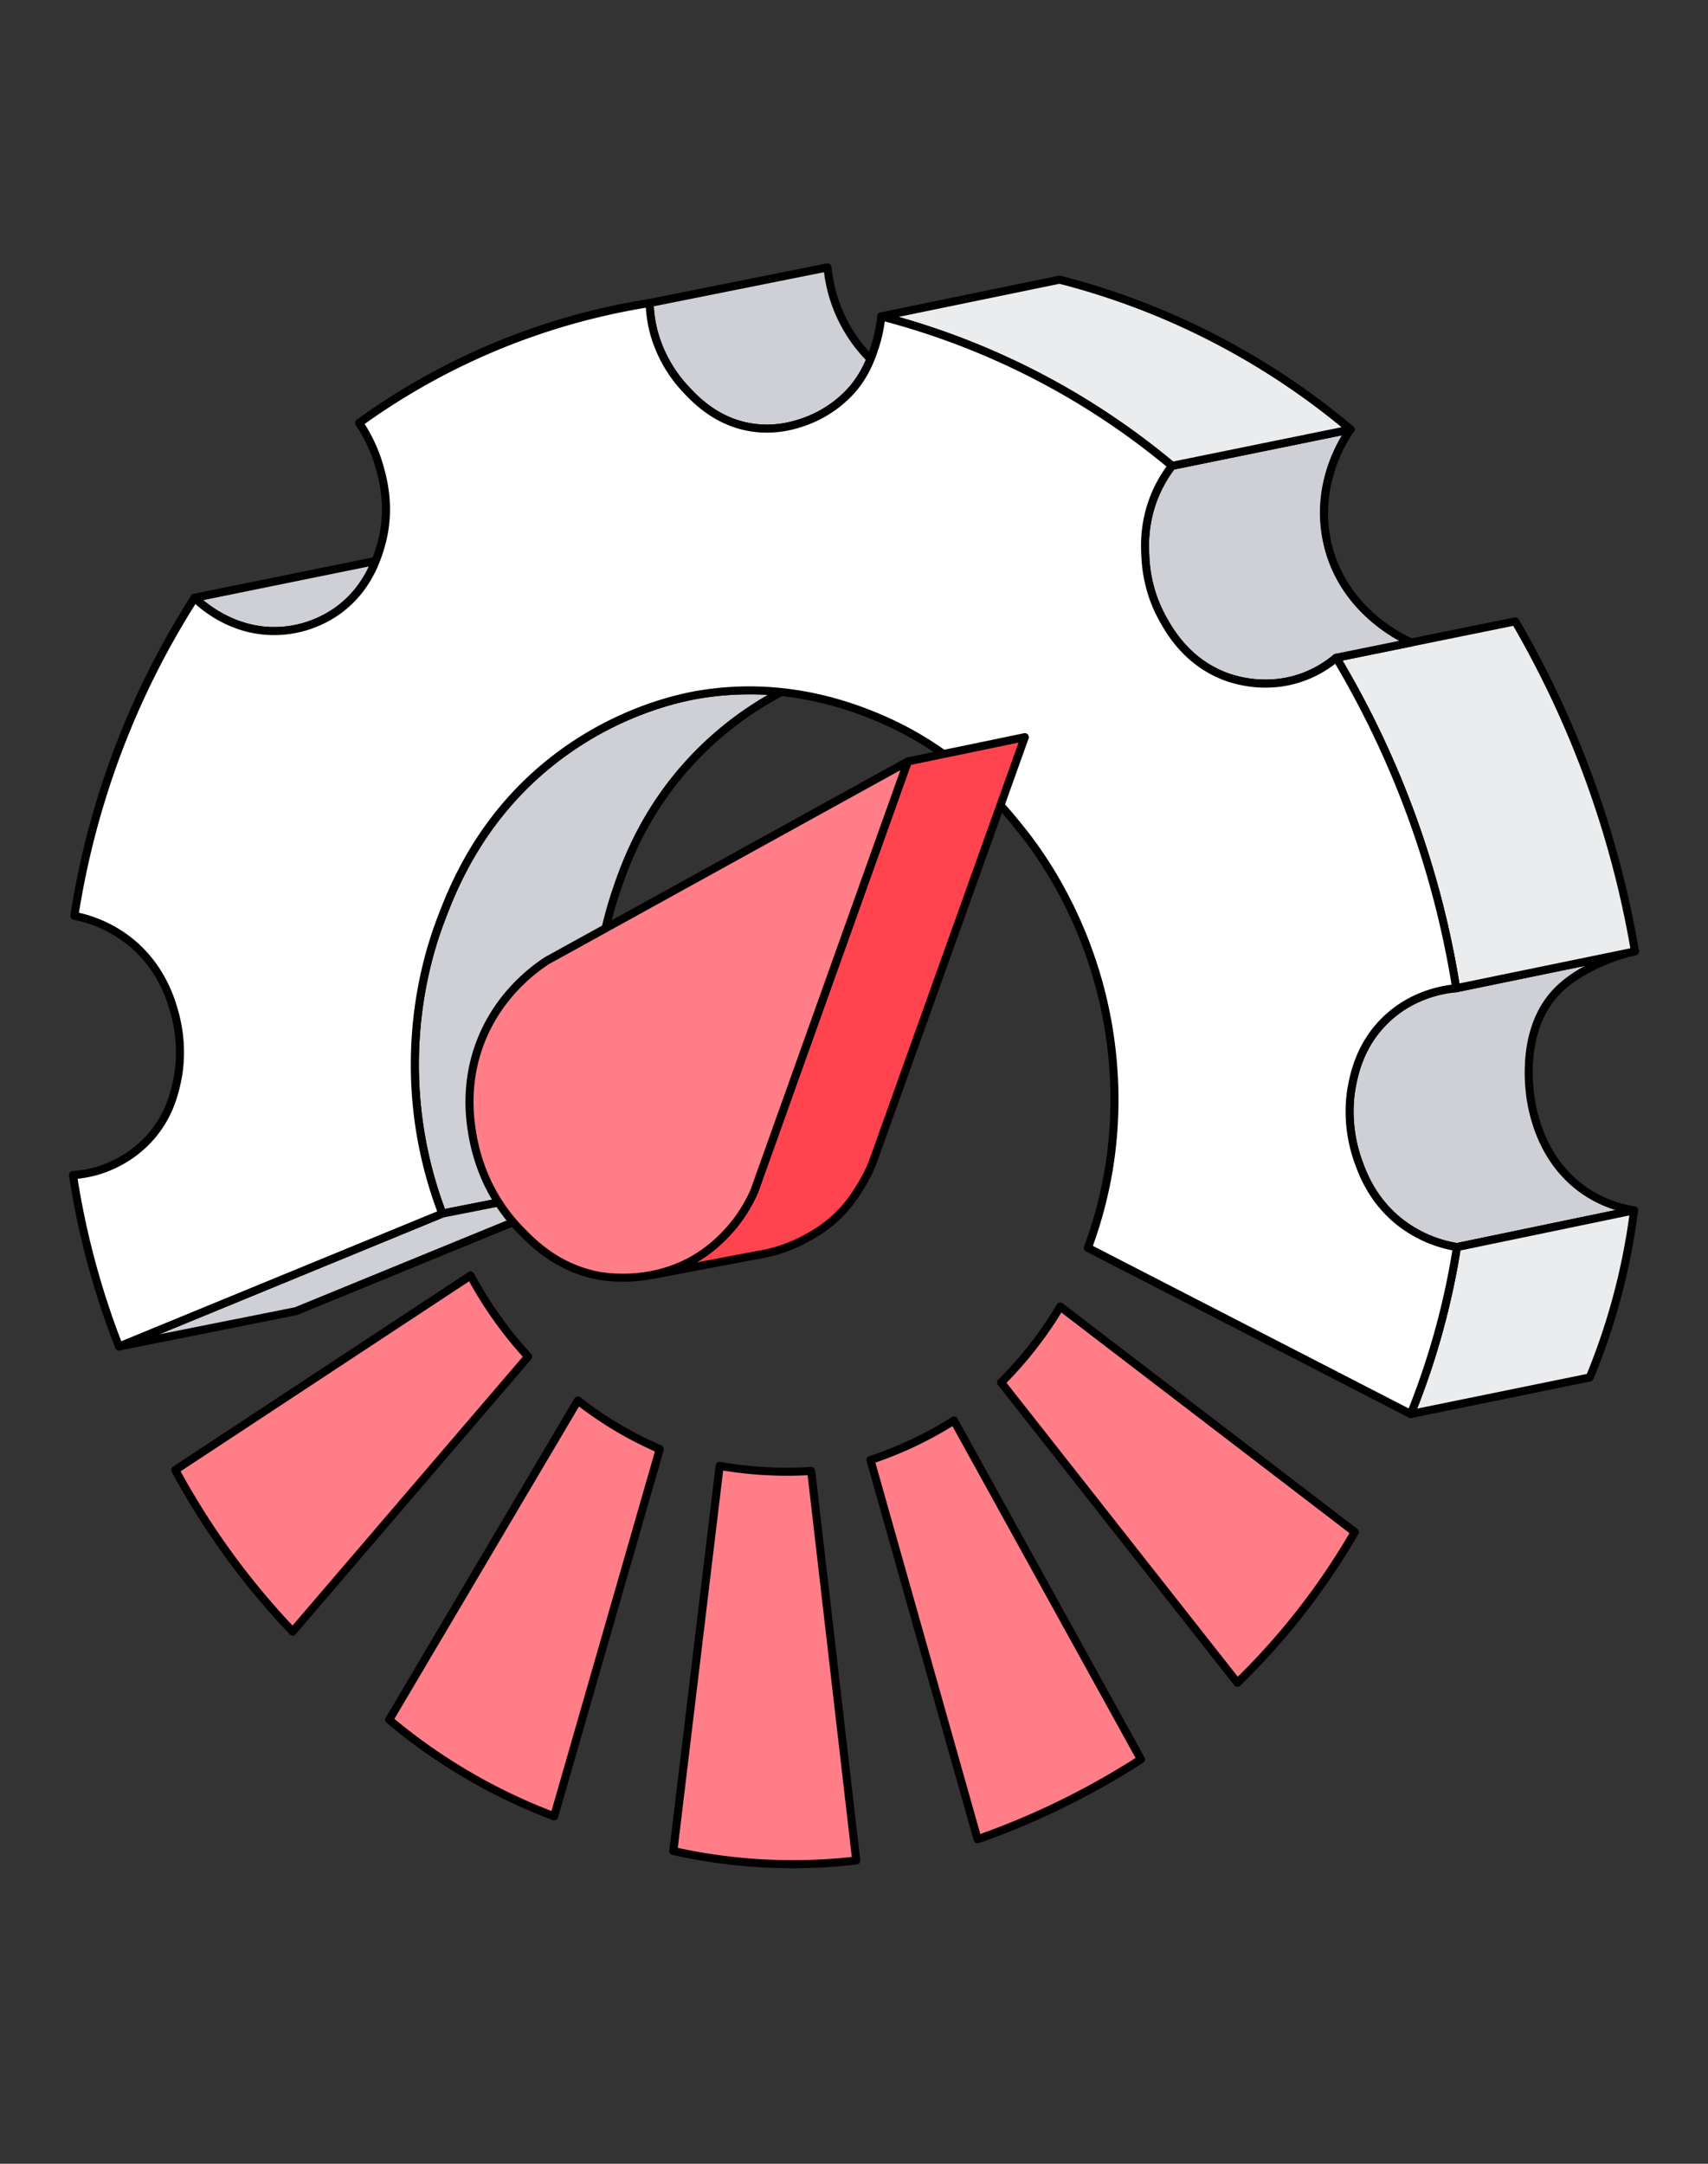 <svg width="120" height="152" fill="none" xmlns="http://www.w3.org/2000/svg"><rect width="100%" height="100%" fill="#333333" stroke="none"/><path d="M33.059 89.602c-6.915 4.554-13.832 9.107-20.746 13.661a52.784 52.784 0 0 0 8.247 11.35l16.546-19.314a27.722 27.722 0 0 1-2.183-2.69 27.711 27.711 0 0 1-1.864-3.007z" fill="#FF7E88"/><path d="M20.561 114.897a.28.28 0 0 1-.205-.088A53.559 53.559 0 0 1 16 109.61a53.464 53.464 0 0 1-3.935-6.214.282.282 0 0 1 .094-.37l20.746-13.662a.282.282 0 0 1 .404.104 27.31 27.31 0 0 0 4.006 5.639c.097.106.1.267.007.376l-16.547 19.315a.29.29 0 0 1-.208.099h-.007.001zm-7.873-11.542a52.664 52.664 0 0 0 7.864 10.836L36.73 95.305a27.894 27.894 0 0 1-3.77-5.297l-20.273 13.349v-.002z" fill="#000"/><path d="M40.6 98.38c-4.42 7.477-8.838 14.955-13.256 22.431a39.763 39.763 0 0 0 11.588 6.782l7.421-25.791a26.16 26.16 0 0 1-5.754-3.421z" fill="#FF7E88"/><path d="M38.934 127.876a.268.268 0 0 1-.1-.018 40.167 40.167 0 0 1-11.67-6.832.283.283 0 0 1-.063-.36l13.256-22.43a.284.284 0 0 1 .417-.08 25.977 25.977 0 0 0 5.693 3.384c.13.057.2.201.16.339l-7.422 25.791a.284.284 0 0 1-.144.174.295.295 0 0 1-.127.029v.003zm-11.223-7.128a39.68 39.68 0 0 0 11.035 6.472l7.267-25.258a26.561 26.561 0 0 1-5.334-3.161l-12.97 21.947h.002z" fill="#000"/><path d="m56.989 103.332 3.168 27.362a38.244 38.244 0 0 1-6.742.193 38.637 38.637 0 0 1-6.11-.859l3.254-27.055a27.442 27.442 0 0 0 6.43.359z" fill="#FF7E88"/><path d="M55.686 131.238a38.649 38.649 0 0 1-8.441-.934.283.283 0 0 1-.22-.31l3.255-27.055a.286.286 0 0 1 .112-.194.278.278 0 0 1 .217-.051 27.044 27.044 0 0 0 6.364.355.283.283 0 0 1 .298.25l3.168 27.363a.283.283 0 0 1-.247.314c-1.492.174-3 .262-4.506.262zm-8.068-1.43c1.91.413 3.865.681 5.816.797 2.131.126 4.287.073 6.411-.159l-3.104-26.816a27.55 27.55 0 0 1-5.934-.328l-3.188 26.507-.001-.001z" fill="#000"/><path d="M61.156 102.561a26.556 26.556 0 0 0 5.864-2.775l13.138 23.801a54.613 54.613 0 0 1-11.474 5.618l-7.528-26.644z" fill="#FF7E88"/><path d="M68.684 129.488a.28.28 0 0 1-.272-.205l-7.526-26.644a.281.281 0 0 1 .183-.345 26.405 26.405 0 0 0 5.802-2.745.284.284 0 0 1 .399.102l13.138 23.8a.282.282 0 0 1-.094.375 54.919 54.919 0 0 1-11.535 5.646.25.25 0 0 1-.093.016h-.002zm-7.182-26.744 7.372 26.093a54.531 54.531 0 0 0 5.676-2.401c1.79-.881 3.55-1.87 5.233-2.944l-12.866-23.307c-.812.501-1.658.963-2.517 1.375a27.15 27.15 0 0 1-2.898 1.185v-.001z" fill="#000"/><path d="M74.489 91.784a27.353 27.353 0 0 1-4.153 5.331l16.6 21.093a48.93 48.93 0 0 0 8.245-10.583l-20.694-15.84h.002z" fill="#FF7E88"/><path d="M86.937 118.491h-.019a.282.282 0 0 1-.203-.108l-16.6-21.093a.282.282 0 0 1 .023-.374 27.024 27.024 0 0 0 4.11-5.276.283.283 0 0 1 .415-.08l20.694 15.842a.283.283 0 0 1 .073.366 49.418 49.418 0 0 1-4.024 5.918 49.474 49.474 0 0 1-4.271 4.727.285.285 0 0 1-.197.08l-.001-.002zM70.714 97.138l16.25 20.648a48.883 48.883 0 0 0 3.997-4.452 48.887 48.887 0 0 0 3.852-5.635L74.57 92.202a27.622 27.622 0 0 1-3.854 4.936h-.001z" fill="#000"/><path d="M114.808 85.02c-4.148.862-8.296 1.723-12.446 2.583a8.768 8.768 0 0 1-4.032-1.77c-1.873-1.487-2.566-3.326-2.89-4.22-.928-2.563-.561-4.74-.48-5.192.18-.973.596-3.07 2.438-4.819 1.915-1.82 4.165-2.117 4.912-2.182l12.45-2.559c-.278.061-.642.15-1.059.285-.313.099-2.754.902-4.283 2.46-2.762 2.815-1.912 7.452-1.797 8.027.157.79.807 4.075 3.793 6.07a8.572 8.572 0 0 0 3.394 1.317z" fill="#CED0D6"/><path d="M102.363 87.888c-.016 0-.032 0-.046-.004a9.055 9.055 0 0 1-4.162-1.828c-1.973-1.567-2.679-3.515-2.98-4.345-.879-2.424-.637-4.541-.492-5.34.172-.935.577-3.126 2.52-4.972 1.822-1.731 3.949-2.158 5.066-2.257l12.435-2.556a.283.283 0 0 1 .118.553c-.361.08-.699.17-1.033.277-.271.086-2.687.88-4.168 2.39-2.587 2.637-1.888 6.938-1.723 7.774.65 3.274 2.357 5.01 3.674 5.89a8.237 8.237 0 0 0 3.282 1.274.283.283 0 0 1 .013.555l-.475.1-11.971 2.483a.265.265 0 0 1-.058.006zm8.988-20.036-8.984 1.846a.133.133 0 0 1-.033.004c-1.038.09-3.036.485-4.742 2.106-1.81 1.72-2.191 3.783-2.354 4.664-.135.751-.363 2.75.467 5.045.284.787.952 2.628 2.8 4.095a8.49 8.49 0 0 0 3.85 1.703l11.142-2.311a8.641 8.641 0 0 1-2.241-1.065c-1.406-.94-3.226-2.786-3.913-6.25-.177-.886-.914-5.441 1.872-8.281.632-.645 1.408-1.163 2.135-1.558l.001.002z" fill="#000"/><path d="M114.803 85.02a45.666 45.666 0 0 1-1.257 6.312 46.036 46.036 0 0 1-1.857 5.43l-12.58 2.57a53.466 53.466 0 0 0 3.248-11.729l12.446-2.582z" fill="#EBECEE"/><path d="M99.111 99.614a.285.285 0 0 1-.218-.101.286.286 0 0 1-.045-.288 53.684 53.684 0 0 0 2.787-9.211c.165-.8.315-1.626.444-2.453a.282.282 0 0 1 .222-.233c3.991-.828 7.981-1.655 11.97-2.484l.476-.099a.282.282 0 0 1 .338.313 46.134 46.134 0 0 1-3.134 11.815.286.286 0 0 1-.205.17l-12.58 2.569a.253.253 0 0 1-.056.005l.001-.003zm3.497-11.773a54.558 54.558 0 0 1-1.334 6.044 53.549 53.549 0 0 1-1.706 5.066l11.919-2.434a45.572 45.572 0 0 0 2.987-11.137l-.086.019-11.779 2.444-.001-.002z" fill="#000"/><path d="m114.867 66.837-.114.024-12.451 2.559a65.008 65.008 0 0 0-3.075-11.935 65.152 65.152 0 0 0-5.352-11.28c4.194-.854 8.386-1.705 12.579-2.557a69.033 69.033 0 0 1 8.413 23.19z" fill="#EBECEE"/><path d="M102.305 69.703a.288.288 0 0 1-.28-.239 64.894 64.894 0 0 0-3.062-11.882 64.856 64.856 0 0 0-5.33-11.232.28.28 0 0 1-.015-.259.287.287 0 0 1 .203-.162c4.193-.853 8.385-1.705 12.579-2.556.12-.024.241.03.301.134a69.442 69.442 0 0 1 5.347 11.468 69.484 69.484 0 0 1 3.1 11.816.284.284 0 0 1-.218.324l-.114.024-12.455 2.56a.269.269 0 0 1-.057.005l.001-.001zm-7.98-23.3a65.55 65.55 0 0 1 5.171 10.986 65.552 65.552 0 0 1 3.041 11.694l12.008-2.468a68.837 68.837 0 0 0-3.028-11.45 68.796 68.796 0 0 0-5.202-11.2l-11.99 2.436v.002z" fill="#000"/><path d="m99.163 45.133-5.284 1.074a7.789 7.789 0 0 1-2.517 1.417c-2.511.847-4.678.116-5.21-.08-2.8-1.03-4.06-3.34-4.513-4.173-1.05-1.925-1.147-3.695-1.178-4.413-.032-.713-.082-2.236.619-4.014a9.146 9.146 0 0 1 1.257-2.216l12.54-2.556c-.348.49-2.642 3.833-1.582 8.15 1.168 4.758 5.408 6.619 5.868 6.811z" fill="#CED0D6"/><path d="M88.91 48.304a8.463 8.463 0 0 1-2.853-.495c-2.9-1.068-4.182-3.418-4.664-4.304-1.103-2.024-1.186-3.915-1.212-4.536-.03-.676-.1-2.26.639-4.13a9.392 9.392 0 0 1 1.297-2.285c.04-.054.1-.09.168-.105l2.24-.455 10.3-2.1a.284.284 0 0 1 .294.122.281.281 0 0 1-.007.319c-.433.608-2.537 3.847-1.539 7.919 1.126 4.582 5.238 6.422 5.703 6.616a.284.284 0 0 1 .173.289.28.28 0 0 1-.225.248l-5.215 1.06a7.934 7.934 0 0 1-5.096 1.836l-.003.001zM82.5 32.982a8.91 8.91 0 0 0-1.155 2.064c-.693 1.758-.628 3.257-.6 3.898.028.65.103 2.38 1.144 4.29.454.834 1.662 3.049 4.364 4.043.755.277 2.757.84 5.022.077a7.468 7.468 0 0 0 2.424-1.367c.037-.03.08-.05.126-.06l4.472-.908c-1.425-.783-4.333-2.802-5.274-6.631-.874-3.56.439-6.455 1.252-7.806l-9.64 1.965-2.133.434-.002.001z" fill="#000"/><path d="m94.888 30.17-12.54 2.555a52.217 52.217 0 0 0-20.426-10.502c4.172-.86 8.346-1.718 12.52-2.576A51.62 51.62 0 0 1 94.888 30.17z" fill="#EBECEE"/><path d="M82.349 33.01a.278.278 0 0 1-.181-.067 52.084 52.084 0 0 0-9.235-6.175 52.029 52.029 0 0 0-11.08-4.27.284.284 0 0 1 .014-.552c4.172-.86 8.346-1.719 12.52-2.577a.297.297 0 0 1 .127.003c3.272.837 6.474 2 9.516 3.454a52.014 52.014 0 0 1 11.044 7.125c.083.07.118.181.092.286a.286.286 0 0 1-.218.208l-10.301 2.1-2.239.456a.253.253 0 0 1-.057.005l-.002.003zM63.14 22.26a52.554 52.554 0 0 1 19.285 10.16l2.106-.429 9.724-1.981a51.412 51.412 0 0 0-10.47-6.673 51.316 51.316 0 0 0-9.35-3.4L63.144 22.26h-.002z" fill="#000"/><path d="M61.162 25.22a7.731 7.731 0 0 1-1.085 1.894c-.236.3-1.457 1.808-3.694 2.556-.574.192-1.944.634-3.673.34-2.433-.412-3.898-1.99-4.573-2.716a9.423 9.423 0 0 1-2.177-3.873 9.105 9.105 0 0 1-.32-2.137l12.5-2.502a10.479 10.479 0 0 0 3.022 6.437z" fill="#CED0D6"/><path d="M53.883 30.392c-.38 0-.788-.03-1.22-.103-2.529-.429-4.073-2.092-4.732-2.802a9.755 9.755 0 0 1-2.242-3.99 9.335 9.335 0 0 1-.33-2.204.283.283 0 0 1 .228-.286l.748-.15 11.752-2.352a.285.285 0 0 1 .338.252c.094.992.329 1.96.7 2.876a10.314 10.314 0 0 0 2.241 3.39c.08.08.103.2.06.304a7.968 7.968 0 0 1-1.124 1.964c-.44.56-1.694 1.937-3.827 2.65a7.914 7.914 0 0 1-2.591.452l-.002-.001zm-7.948-8.877c.035.617.136 1.232.3 1.833a9.197 9.197 0 0 0 2.11 3.755c.674.726 2.074 2.234 4.413 2.63 1.693.288 3.032-.16 3.536-.328 1.987-.665 3.153-1.944 3.562-2.463.388-.495.708-1.04.974-1.656a10.862 10.862 0 0 1-2.232-3.44 10.72 10.72 0 0 1-.704-2.723l-11.45 2.292-.51.102.001-.002z" fill="#000"/><path d="M26.393 39.404c-.409 1.028-1.164 2.409-2.658 3.485a7.738 7.738 0 0 1-4.233 1.439c-3.245.102-5.409-1.924-5.83-2.337l12.72-2.587z" fill="#CED0D6"/><path d="M19.27 44.615c-3.079 0-5.204-1.843-5.794-2.422a.284.284 0 0 1 .141-.48l12.721-2.586a.28.28 0 0 1 .273.096.28.28 0 0 1 .045.286c-.6 1.51-1.527 2.725-2.755 3.61-1.706 1.23-3.482 1.462-4.39 1.492a6.86 6.86 0 0 1-.243.004h.002zm-4.99-2.457c.876.734 2.729 1.966 5.215 1.888a7.456 7.456 0 0 0 4.077-1.385c1.004-.722 1.792-1.687 2.348-2.87L14.28 42.16v-.001z" fill="#000"/><path d="M54.904 48.61a23.671 23.671 0 0 0-6.745 5.289c-3.044 3.453-4.25 6.878-4.846 8.626-1.952 5.723-1.49 10.636-1.185 13.532a36.775 36.775 0 0 0 1.358 6.748l-12.407 2.442a29.41 29.41 0 0 1-1.93-10.715c.042-4.935 1.322-8.605 1.838-9.957.861-2.259 2.686-6.869 7.374-10.757 4.853-4.023 9.91-4.898 10.915-5.057a21.623 21.623 0 0 1 5.628-.152z" fill="#CED0D6"/><path d="M31.08 85.531a.283.283 0 0 1-.264-.182 29.533 29.533 0 0 1-1.948-10.819c.037-4.388 1.03-7.89 1.856-10.056.782-2.052 2.615-6.857 7.458-10.874 4.526-3.753 9.236-4.83 11.05-5.12a21.934 21.934 0 0 1 5.702-.152.284.284 0 0 1 .103.531 23.313 23.313 0 0 0-6.664 5.227c-3.072 3.483-4.276 7.02-4.79 8.53-1.974 5.784-1.452 10.745-1.173 13.41a36.55 36.55 0 0 0 1.348 6.697.283.283 0 0 1-.216.36l-.356.068c-4.017.792-8.035 1.583-12.052 2.373a.246.246 0 0 1-.055.006l.001.001zm21.59-36.754c-1.12 0-2.238.088-3.348.264-1.768.281-6.36 1.332-10.78 4.995-4.729 3.922-6.524 8.63-7.29 10.64-.81 2.12-1.784 5.552-1.82 9.857a28.966 28.966 0 0 0 1.828 10.389c3.94-.775 7.878-1.55 11.817-2.327l.05-.01a37.058 37.058 0 0 1-1.28-6.5c-.285-2.709-.815-7.75 1.2-13.653.524-1.542 1.754-5.153 4.9-8.723a23.814 23.814 0 0 1 5.998-4.898 21.318 21.318 0 0 0-1.277-.038l.003.005z" fill="#000"/><path d="M31.084 85.248 8.367 94.586l12.427-2.482c7.565-3.1 15.13-6.2 22.696-9.298l-12.407 2.442z" fill="#CED0D6"/><path d="M8.368 94.87a.282.282 0 0 1-.107-.544l22.716-9.339a.247.247 0 0 1 .052-.015l12.407-2.443a.283.283 0 0 1 .161.54l-22.696 9.298a.226.226 0 0 1-.052.016L8.422 94.865a.246.246 0 0 1-.055.006l.001-.002zm22.8-9.35-19.985 8.216 9.532-1.903L40.7 83.645l-9.533 1.877v-.002z" fill="#000"/><path d="M31.082 85.248a29.418 29.418 0 0 1-1.931-10.715c.043-4.935 1.321-8.605 1.837-9.957.862-2.259 2.686-6.868 7.375-10.757 4.854-4.024 9.91-4.899 10.916-5.057 6.425-1.02 11.359 1.15 13.099 1.943 5.121 2.337 7.978 5.84 9.477 7.721.93 1.167 4.064 5.287 5.591 11.608 1.333 5.516.802 10.056.453 12.14a30 30 0 0 1-1.464 5.484L99.12 99.333a52.89 52.89 0 0 0 1.889-5.525 53.097 53.097 0 0 0 1.358-6.203 8.762 8.762 0 0 1-4.034-1.771c-1.87-1.488-2.564-3.327-2.888-4.22-.928-2.564-.561-4.74-.48-5.193.179-.973.595-3.069 2.436-4.819 1.917-1.82 4.166-2.117 4.912-2.183a65.125 65.125 0 0 0-8.426-23.216 7.79 7.79 0 0 1-2.516 1.417c-2.514.846-4.68.116-5.213-.079-2.799-1.03-4.059-3.34-4.513-4.174-1.05-1.925-1.147-3.694-1.178-4.413-.031-.712-.082-2.236.62-4.014.39-.99.885-1.73 1.257-2.216a52.228 52.228 0 0 0-20.428-10.503c-.054.544-.17 1.28-.44 2.116-.208.643-.56 1.708-1.397 2.775-.236.3-1.457 1.807-3.695 2.556-.574.192-1.944.632-3.674.339-2.431-.412-3.898-1.989-4.573-2.716a9.444 9.444 0 0 1-2.177-3.874 9.16 9.16 0 0 1-.32-2.137 47.433 47.433 0 0 0-20.406 8.426c.463.689 1.07 1.76 1.458 3.175.248.9.798 3.011.04 5.532-.276.915-.93 2.984-2.996 4.472a7.745 7.745 0 0 1-4.233 1.437c-3.244.102-5.407-1.924-5.83-2.337A57.87 57.87 0 0 0 5.225 64.33a9.058 9.058 0 0 1 3.914 1.817c2.182 1.76 2.856 4.028 3.115 4.952.684 2.43.28 4.418.16 4.952-.185.81-.53 2.255-1.718 3.674-1.369 1.635-3.042 2.26-3.734 2.477a7.871 7.871 0 0 1-1.837.34 56.419 56.419 0 0 0 3.235 12.04l22.716-9.338.006.004z" fill="#fff"/><path d="M99.116 99.615a.28.28 0 0 1-.13-.03L76.302 87.91a.284.284 0 0 1-.135-.35 29.762 29.762 0 0 0 1.45-5.433c.658-3.93.503-8.09-.448-12.028-1.371-5.68-4.057-9.642-5.537-11.498-1.366-1.715-4.21-5.284-9.374-7.639-4.289-1.956-8.642-2.602-12.938-1.922-1.768.28-6.354 1.328-10.779 4.997-4.726 3.92-6.523 8.628-7.29 10.64-.81 2.12-1.783 5.552-1.82 9.857a28.972 28.972 0 0 0 1.913 10.614.283.283 0 0 1-.157.362L8.47 94.848a.287.287 0 0 1-.219-.002.287.287 0 0 1-.153-.157 57.029 57.029 0 0 1-1.987-6.06 57.113 57.113 0 0 1-1.264-6.041.289.289 0 0 1 .06-.22c.049-.063.122-.101.201-.105.603-.04 1.2-.15 1.771-.327.81-.252 2.352-.897 3.601-2.388 1.168-1.394 1.487-2.8 1.658-3.555.2-.882.445-2.676-.156-4.813-.236-.84-.864-3.07-3.02-4.81a8.79 8.79 0 0 0-3.791-1.759.284.284 0 0 1-.225-.321 58.375 58.375 0 0 1 3.37-12.44 58.331 58.331 0 0 1 5.117-10.013.281.281 0 0 1 .436-.05c.567.553 2.652 2.35 5.624 2.256a7.455 7.455 0 0 0 4.076-1.384c2.028-1.463 2.655-3.542 2.89-4.326.749-2.492.175-4.586-.043-5.374a10.585 10.585 0 0 0-1.42-3.092.283.283 0 0 1 .07-.386 47.705 47.705 0 0 1 20.527-8.477c.081-.012.163.01.225.063.063.052.1.128.102.209.021.701.125 1.397.31 2.07a9.225 9.225 0 0 0 2.11 3.757c.673.726 2.075 2.233 4.413 2.63 1.696.287 3.034-.16 3.538-.329 1.992-.666 3.154-1.943 3.56-2.462.824-1.05 1.168-2.114 1.352-2.687a9.874 9.874 0 0 0 .427-2.058.286.286 0 0 1 .118-.204.29.29 0 0 1 .234-.042 52.628 52.628 0 0 1 11.202 4.316 52.64 52.64 0 0 1 9.335 6.243.282.282 0 0 1 .042.39 8.882 8.882 0 0 0-1.22 2.148c-.692 1.758-.627 3.257-.599 3.896.028.652.105 2.382 1.144 4.29.455.835 1.662 3.05 4.362 4.044.756.277 2.756.842 5.024.078a7.467 7.467 0 0 0 2.424-1.367.28.28 0 0 1 .425.073 65.546 65.546 0 0 1 5.374 11.33 65.61 65.61 0 0 1 3.089 11.986.281.281 0 0 1-.254.325c-1.04.092-3.038.488-4.743 2.106-1.811 1.721-2.19 3.785-2.352 4.665-.137.75-.367 2.74.467 5.043.284.787.95 2.627 2.8 4.095a8.496 8.496 0 0 0 3.903 1.713c.154.025.257.17.233.322a53.66 53.66 0 0 1-3.264 11.79.278.278 0 0 1-.164.159.299.299 0 0 1-.1.018l.006.001zM76.785 87.52l22.184 11.418a53.297 53.297 0 0 0 3.072-11.104 9.05 9.05 0 0 1-3.886-1.778c-1.973-1.569-2.678-3.513-2.98-4.345-.88-2.433-.637-4.544-.49-5.34.157-.854.573-3.124 2.52-4.972 1.674-1.591 3.61-2.08 4.78-2.228a65.035 65.035 0 0 0-3.014-11.588 64.938 64.938 0 0 0-5.163-10.953 8.014 8.014 0 0 1-2.35 1.262c-2.437.822-4.587.216-5.4-.082-2.899-1.067-4.18-3.419-4.662-4.304-1.102-2.023-1.186-3.914-1.213-4.536-.03-.676-.099-2.26.638-4.13a9.367 9.367 0 0 1 1.135-2.067A51.964 51.964 0 0 0 62.16 22.581c-.082.628-.22 1.248-.414 1.848-.196.605-.559 1.734-1.444 2.862-.439.559-1.69 1.935-3.828 2.65-.54.18-1.976.66-3.811.35-2.528-.428-4.072-2.092-4.733-2.802a9.765 9.765 0 0 1-2.242-3.991 9.385 9.385 0 0 1-.314-1.881 47.248 47.248 0 0 0-10.148 2.867 47.189 47.189 0 0 0-9.606 5.3c.6.944 1.052 1.961 1.345 3.03.227.83.834 3.039.038 5.686-.25.833-.917 3.045-3.1 4.621a8.025 8.025 0 0 1-4.39 1.49c-2.83.09-4.85-1.344-5.784-2.179a57.82 57.82 0 0 0-4.885 9.63 57.778 57.778 0 0 0-3.297 12.056 9.34 9.34 0 0 1 3.77 1.817c2.297 1.853 2.985 4.294 3.21 5.096.635 2.256.375 4.158.162 5.092-.168.744-.52 2.292-1.776 3.793-1.34 1.603-2.998 2.294-3.867 2.564a8.139 8.139 0 0 1-1.594.326A56.33 56.33 0 0 0 8.52 94.22l22.196-9.124a29.507 29.507 0 0 1-1.852-10.562c.037-4.39 1.03-7.89 1.856-10.056.784-2.052 2.617-6.858 7.458-10.872 4.532-3.758 9.239-4.833 11.052-5.12 4.407-.699 8.868-.038 13.26 1.966 5.287 2.411 8.187 6.052 9.582 7.802 1.508 1.892 4.248 5.931 5.645 11.718.969 4.01 1.127 8.247.457 12.252-.302 1.8-.77 3.581-1.392 5.301l.003-.005z" fill="#000"/><path d="M71.998 51.782 61.335 81.587a8.358 8.358 0 0 1-.245.584c-.042.094-.23.501-.533 1.005-.29.48-.689 1.141-1.309 1.826-.965 1.069-1.965 1.635-2.526 1.947a10.63 10.63 0 0 1-3.094 1.138c-1.655.302-6.139 1.168-7.792 1.469a9.506 9.506 0 0 0 2.966-1.119c1.35-.792 2.295-1.81 2.848-2.516a10.44 10.44 0 0 0 1.346-2.25l10.781-30.182c1.798-.38 6.424-1.326 8.22-1.707z" fill="#FF444F"/><path d="M45.837 89.84a.283.283 0 0 1-.055-.561 9.27 9.27 0 0 0 2.878-1.085c1.303-.764 2.225-1.753 2.77-2.447.524-.67.963-1.403 1.304-2.181l10.779-30.172a.281.281 0 0 1 .208-.18c.89-.189 2.504-.523 4.066-.845 1.597-.33 3.247-.67 4.154-.863.1-.021.203.013.271.09a.284.284 0 0 1 .054.282L61.603 81.683a10.403 10.403 0 0 1-.802 1.64c-.295.49-.701 1.164-1.34 1.87-1.012 1.118-2.044 1.695-2.599 2.004-.728.406-1.498.725-2.285.953-.296.085-.597.157-.893.215-.81.148-2.327.437-3.792.716-1.551.295-3.155.6-4.003.755a.3.3 0 0 1-.05.004h-.002zm18.155-36.106L53.264 83.767l-.007.018a10.72 10.72 0 0 1-1.382 2.311c-.574.733-1.549 1.777-2.928 2.586a.01.01 0 0 0-.005.002l.844-.16c1.467-.28 2.983-.568 3.793-.716a10.5 10.5 0 0 0 .842-.203c.747-.215 1.477-.519 2.167-.903.526-.293 1.505-.84 2.454-1.89.602-.666.991-1.311 1.276-1.782.284-.474.468-.866.517-.975.088-.19.169-.38.238-.565l10.49-29.326c-.945.198-2.322.482-3.662.76-1.473.303-2.995.617-3.909.811v-.001z" fill="#000"/><path d="M38.452 67.469c8.444-4.66 16.888-9.318 25.33-13.979L53 83.672a10.441 10.441 0 0 1-1.345 2.25c-.553.706-1.499 1.724-2.848 2.516-3.222 1.89-6.58 1.22-6.936 1.144-2.828-.608-4.507-2.345-5.352-3.222-2.307-2.388-3.09-5.152-3.355-6.842-.152-.96-.5-3.374.546-6.19 1.274-3.43 3.796-5.247 4.74-5.86h.002z" fill="#FF7E88"/><path d="M43.745 90.036a9.701 9.701 0 0 1-1.936-.178c-2.912-.625-4.657-2.433-5.495-3.301-2.3-2.383-3.135-5.119-3.43-6.994-.131-.839-.533-3.39.56-6.332 1.214-3.268 3.56-5.161 4.852-5.999a.103.103 0 0 1 .017-.01l25.33-13.978a.283.283 0 0 1 .403.344L53.264 83.769l-.007.018a10.783 10.783 0 0 1-1.38 2.312c-.575.732-1.55 1.776-2.928 2.585-1.878 1.102-3.815 1.356-5.2 1.356l-.004-.004zm-5.15-22.326c-1.236.804-3.467 2.61-4.621 5.716-1.043 2.805-.658 5.246-.532 6.048.282 1.794 1.08 4.412 3.278 6.69.861.892 2.464 2.551 5.208 3.141.362.078 3.63.709 6.732-1.112 1.303-.765 2.225-1.752 2.77-2.447.522-.666.962-1.4 1.304-2.18L63.26 54.1 38.594 67.712v-.002z" fill="#000"/></svg>